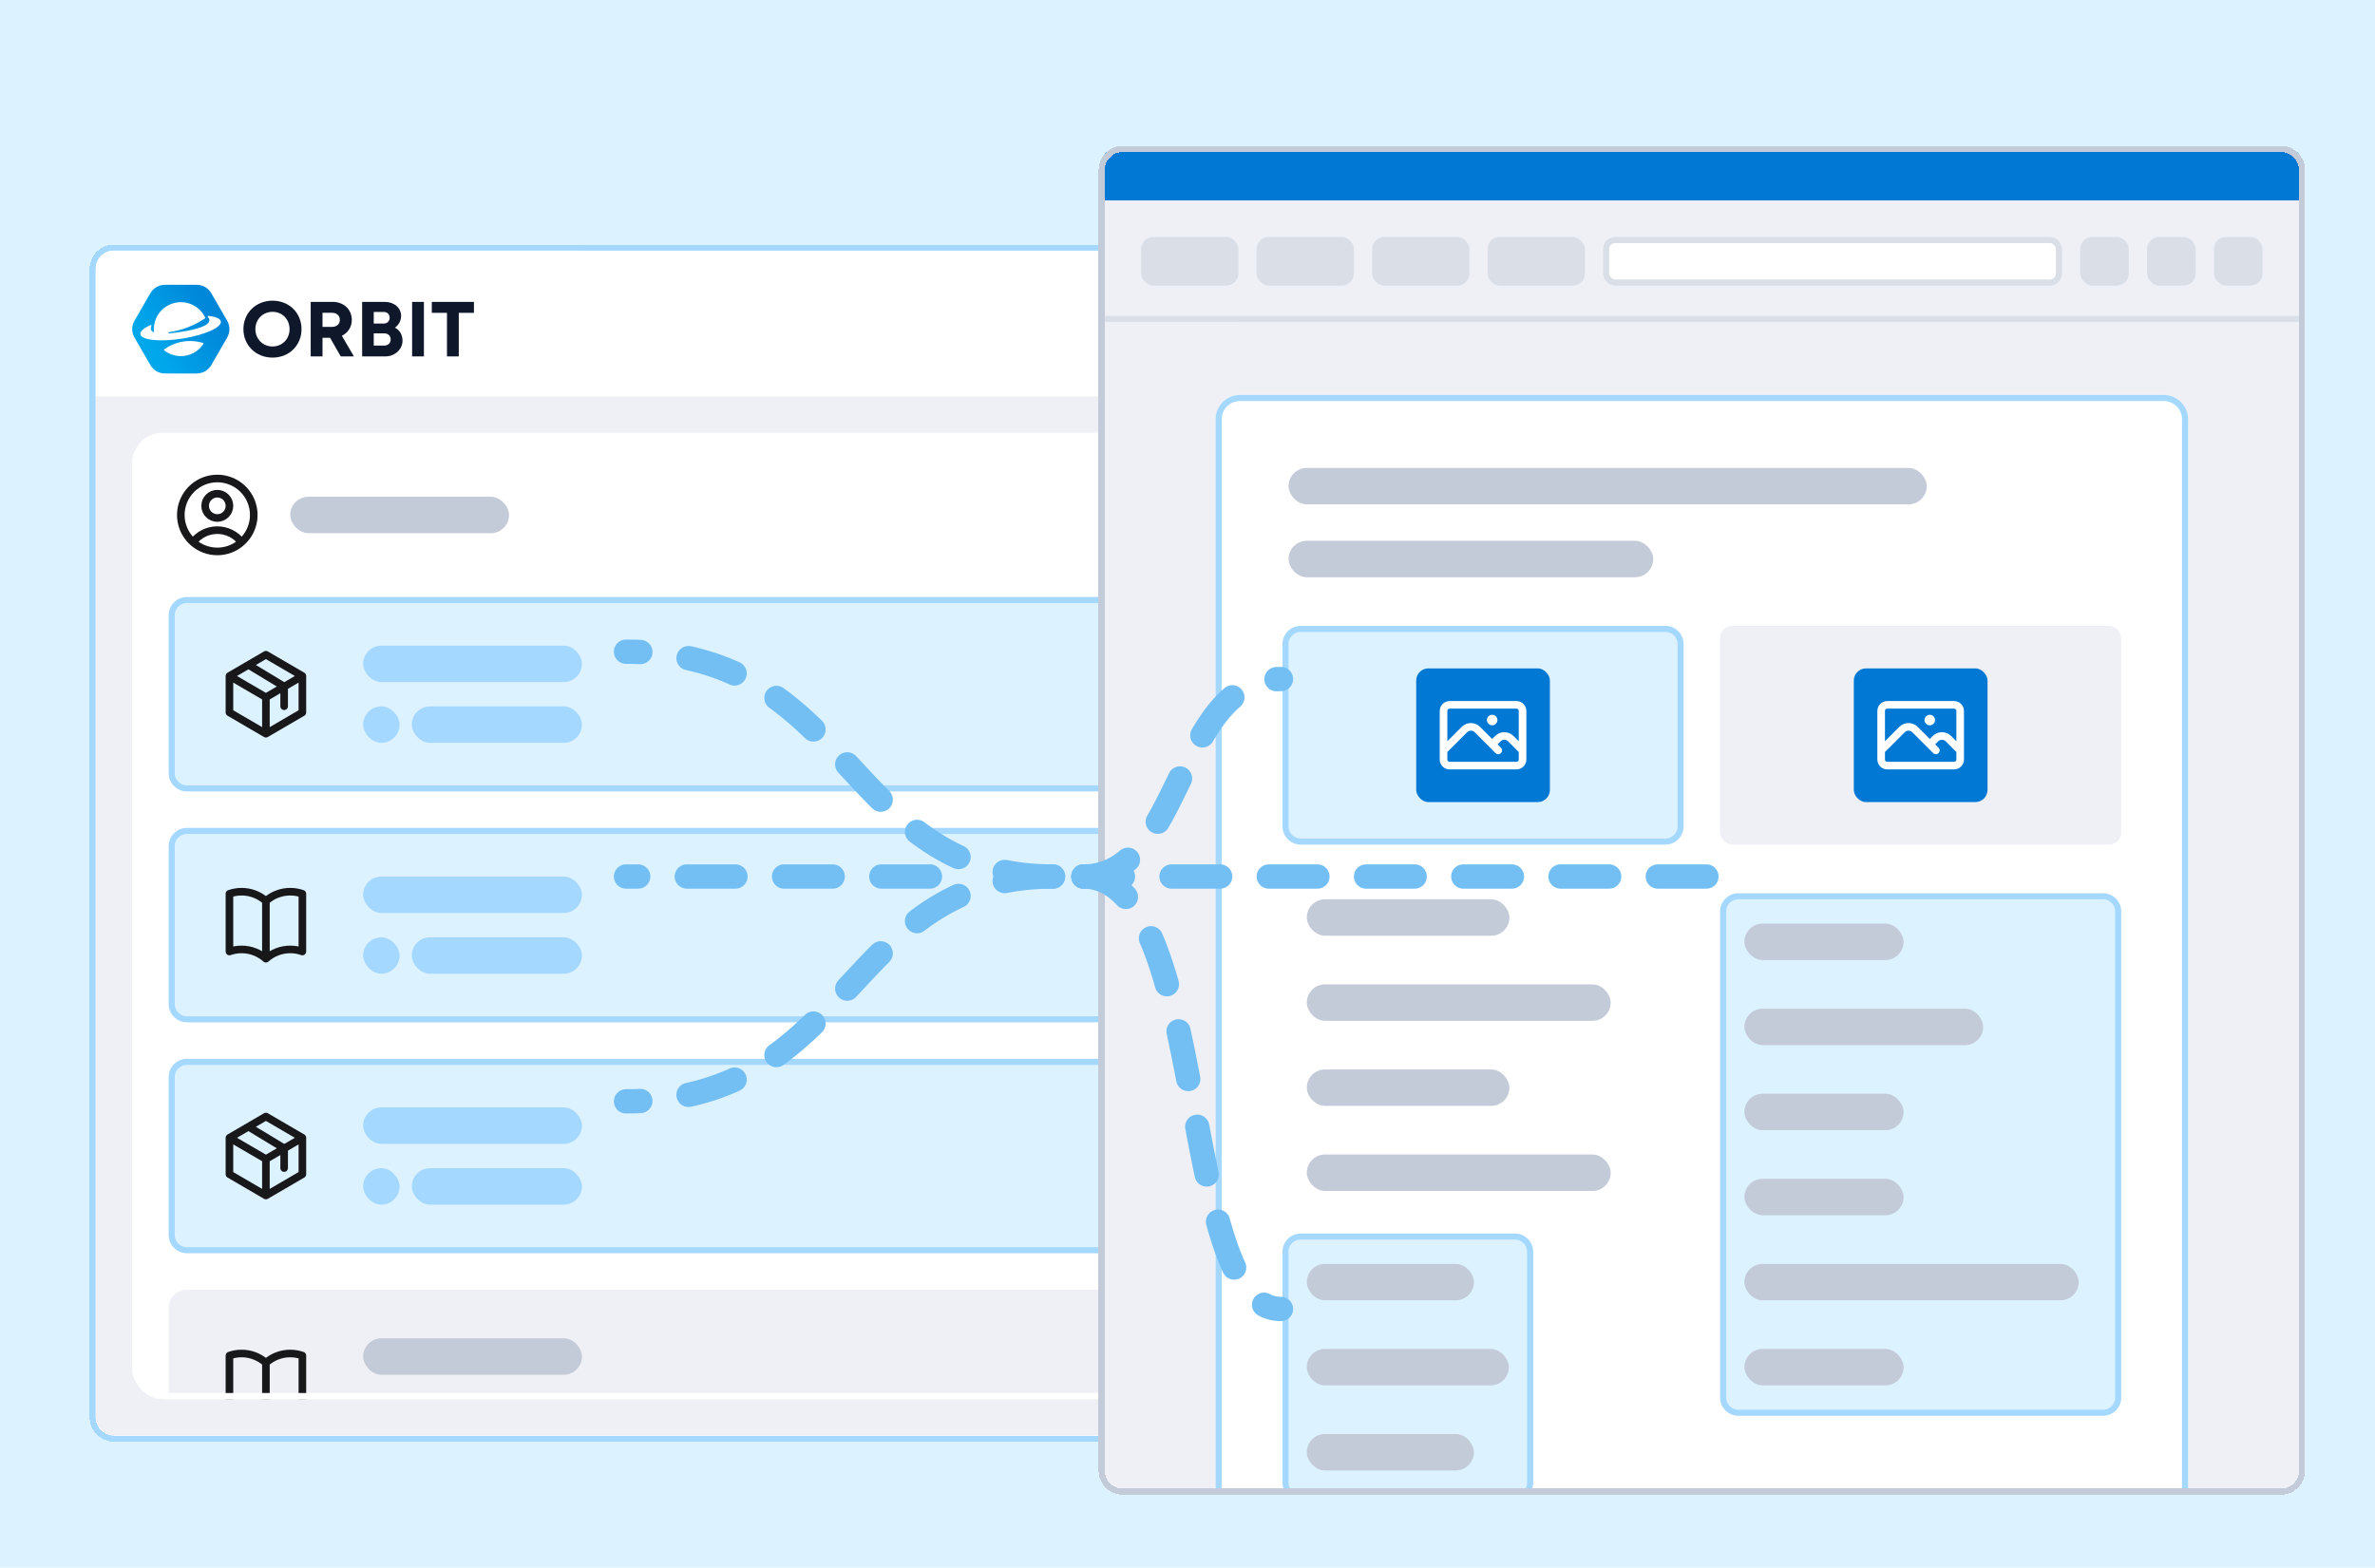 <svg xmlns="http://www.w3.org/2000/svg" fill="none" viewBox="0 0 1563 1032" height="1032" width="1563">
<g clip-path="url(#clip0_5790_30571)">
<rect fill="#DDF2FF" height="1032" width="1563"></rect>
<g filter="url(#filter0_d_5790_30571)">
<path shape-rendering="crispEdges" fill="white" d="M59 153C59 144.163 66.163 137 75 137H803C811.837 137 819 144.163 819 153V909C819 917.837 811.837 925 803 925H75C66.163 925 59 917.837 59 909V153Z"></path>
<path shape-rendering="crispEdges" stroke-width="4" stroke="#A5D8FF" d="M75 139H803C810.732 139 817 145.268 817 153V909C817 916.732 810.732 923 803 923H75C67.268 923 61 916.732 61 909V153C61 145.268 67.268 139 75 139Z"></path>
<g clip-path="url(#clip1_5790_30571)">
<rect fill="white" rx="12" height="780" width="752" y="141" x="63"></rect>
<rect fill="white" height="95" width="319" y="141.5" x="63.5"></rect>
<rect stroke="white" height="95" width="319" y="141.5" x="63.5"></rect>
<path fill="#0F172A" d="M160.195 192.67C160.195 182.009 168.399 173.932 179.355 173.932C190.312 173.932 198.431 181.966 198.431 192.67C198.431 203.373 190.27 211.408 179.355 211.408C168.441 211.408 160.195 203.331 160.195 192.67ZM190.562 192.673C190.562 186.158 185.754 181.268 179.355 181.268C172.957 181.268 168.065 186.209 168.065 192.673C168.065 199.137 172.957 204.078 179.355 204.078C185.754 204.078 190.562 199.185 190.562 192.673Z"></path>
<path fill="#0F172A" d="M217.227 198.371H212.244V210.626H204.476V174.721H218.967C226.158 174.721 231.521 179.671 231.521 186.599C231.521 191.297 228.947 195.134 224.977 197.053L232.92 210.629H224.243L217.227 198.374V198.371ZM212.244 191.193H218.461C221.711 191.193 223.652 189.239 223.652 186.544C223.652 183.85 221.711 181.895 218.461 181.895H212.244V191.193Z"></path>
<path fill="#0F172A" d="M259.924 191.686C263.096 193.348 264.894 196.465 264.894 200.263C264.894 206.022 259.83 210.626 253.59 210.626H238.329V174.721H253.175C259.369 174.721 263.969 178.672 263.969 183.953C263.969 187.041 262.453 189.917 259.921 191.69L259.924 191.686ZM252.86 203.497C255.415 203.497 257.1 201.809 257.1 199.448C257.1 197.088 255.415 195.442 252.86 195.442H245.965V203.497H252.863H252.86ZM256.437 185.164C256.437 182.911 254.876 181.337 252.438 181.337H245.965V188.995H252.438C254.886 188.995 256.437 187.411 256.437 185.168V185.164Z"></path>
<path fill="#0F172A" d="M271.209 174.717H278.978V210.622H271.209V174.717Z"></path>
<path fill="#0F172A" d="M311.906 181.927H301.923V210.625H294.155V181.927H284.172V174.717H311.909V181.927H311.906Z"></path>
<path fill="url(#paint0_linear_5790_30571)" d="M139.104 169.114L144.278 178.077L149.453 187.04C151.521 190.621 151.521 194.718 149.453 198.299L144.278 207.262L139.104 216.225C137.036 219.806 133.487 221.854 129.352 221.854H119.002H108.653C104.517 221.854 100.968 219.806 98.9 216.225L93.726 207.262L88.551 198.299C86.483 194.718 86.483 190.621 88.551 187.04L93.726 178.077L98.9 169.114C100.968 165.533 104.517 163.484 108.653 163.484H119.002H129.352C133.487 163.484 137.036 165.533 139.104 169.114Z" clip-rule="evenodd" fill-rule="evenodd"></path>
<path fill="white" d="M145.353 187.641C145.054 185.755 142.002 184.479 137.272 183.931C136.717 183.866 136.438 184.557 136.867 184.915C137.363 185.327 137.675 185.833 137.769 186.444C138.37 190.226 129.926 192.771 119.281 194.456C116.437 194.907 113.72 195.251 111.259 195.439C111.048 195.456 110.863 195.306 110.831 195.098C110.795 194.874 110.951 194.667 111.175 194.637C119.794 193.472 128.03 190.284 135.188 185.382C133.286 181.158 129.744 177.662 124.991 175.954C116.226 172.802 106.393 177.071 102.698 185.622C101.403 188.622 101.004 191.771 101.367 194.784C100.144 194.293 99.384 193.566 99.225 192.55C99.127 191.94 99.267 191.365 99.611 190.816C99.91 190.346 99.426 189.774 98.92 190.005C94.592 191.988 92.083 194.144 92.381 196.03C92.998 199.929 105.357 201.211 119.982 198.897C134.61 196.579 145.966 191.54 145.349 187.641H145.353Z" clip-rule="evenodd" fill-rule="evenodd"></path>
<path fill="white" d="M133.825 202.458C133.99 202.204 133.867 201.86 133.578 201.769C130.883 200.932 128.017 200.48 125.043 200.48C118.722 200.48 112.879 202.522 108.136 205.98C107.892 206.158 107.886 206.525 108.123 206.71C111.129 209.044 114.905 210.434 119.002 210.434C125.196 210.434 130.646 207.262 133.825 202.458Z" clip-rule="evenodd" fill-rule="evenodd"></path>
<rect fill="#EEF0F5" transform="translate(63 237)" height="684" width="752"></rect>
<g clip-path="url(#clip2_5790_30571)">
<rect fill="white" rx="20" height="636" width="704" y="261" x="87"></rect>
<path stroke-linejoin="round" stroke-linecap="round" stroke-width="5" stroke="#18181B" d="M158.953 332.933C157.09 330.466 154.679 328.465 151.911 327.088C149.143 325.712 146.093 324.996 143.001 324.999C139.91 324.996 136.86 325.712 134.092 327.088C131.323 328.465 128.913 330.466 127.049 332.933M158.953 332.933C162.589 329.698 165.154 325.435 166.311 320.709C167.469 315.982 167.162 311.015 165.432 306.467C163.702 301.919 160.63 298.004 156.624 295.242C152.618 292.479 147.866 291 143 291C138.134 291 133.382 292.479 129.376 295.242C125.37 298.004 122.298 301.919 120.568 306.467C118.838 311.015 118.531 315.982 119.689 320.709C120.846 325.435 123.413 329.698 127.049 332.933M158.953 332.933C154.564 336.848 148.883 339.008 143.001 338.999C137.119 339.008 131.439 336.848 127.049 332.933M151.001 308.999C151.001 311.121 150.158 313.156 148.658 314.656C147.158 316.156 145.123 316.999 143.001 316.999C140.88 316.999 138.845 316.156 137.344 314.656C135.844 313.156 135.001 311.121 135.001 308.999C135.001 306.877 135.844 304.843 137.344 303.342C138.845 301.842 140.88 300.999 143.001 300.999C145.123 300.999 147.158 301.842 148.658 303.342C150.158 304.843 151.001 306.877 151.001 308.999Z"></path>
<rect fill="#C4CBD8" rx="12" height="24" width="144" y="303" x="191"></rect>
<path fill="#DDF2FF" d="M123 371H755C760.523 371 765 375.477 765 381V485C765 490.523 760.523 495 755 495H123C117.477 495 113 490.523 113 485V381C113 375.477 117.477 371 123 371Z"></path>
<path stroke-width="4" stroke="#A5D8FF" d="M123 371H755C760.523 371 765 375.477 765 381V485C765 490.523 760.523 495 755 495H123C117.477 495 113 490.523 113 485V381C113 375.477 117.477 371 123 371Z"></path>
<path stroke-linejoin="round" stroke-linecap="round" stroke-width="5" stroke="#18181B" d="M164 414L187 427.922V440.922"></path>
<path stroke-linejoin="round" stroke-linecap="round" stroke-width="5" stroke="#18181B" d="M199 421L175 407L151 421M199 421L175 435M199 421V445L175 459M151 421L175 435M151 421V445L175 459M175 435V459"></path>
<rect fill="#A5D8FF" rx="12" height="24" width="144" y="401" x="239"></rect>
<rect fill="#A5D8FF" rx="12" height="24" width="24" y="441" x="239"></rect>
<rect fill="#A5D8FF" rx="12" height="24" width="112" y="441" x="271"></rect>
<path fill="#DDF2FF" d="M123 523H755C760.523 523 765 527.477 765 533V637C765 642.523 760.523 647 755 647H123C117.477 647 113 642.523 113 637V533C113 527.477 117.477 523 123 523Z"></path>
<path stroke-width="4" stroke="#A5D8FF" d="M123 523H755C760.523 523 765 527.477 765 533V637C765 642.523 760.523 647 755 647H123C117.477 647 113 642.523 113 637V533C113 527.477 117.477 523 123 523Z"></path>
<path stroke-linejoin="round" stroke-linecap="round" stroke-width="5" stroke="#18181B" d="M175 569.112C170.604 565.169 164.905 562.992 159 563C156.195 563 153.501 563.48 151 564.365V602.365C153.57 601.459 156.275 600.997 159 601C165.147 601 170.755 603.312 175 607.112M175 569.112C179.396 565.169 185.095 562.992 191 563C193.805 563 196.499 563.48 199 564.365V602.365C196.43 601.459 193.725 600.997 191 601C185.095 600.992 179.396 603.169 175 607.112M175 569.112V607.112"></path>
<rect fill="#A5D8FF" rx="12" height="24" width="144" y="553" x="239"></rect>
<rect fill="#A5D8FF" rx="12" height="24" width="24" y="593" x="239"></rect>
<rect fill="#A5D8FF" rx="12" height="24" width="112" y="593" x="271"></rect>
<path fill="#DDF2FF" d="M123 675H755C760.523 675 765 679.477 765 685V789C765 794.523 760.523 799 755 799H123C117.477 799 113 794.523 113 789V685C113 679.477 117.477 675 123 675Z"></path>
<path stroke-width="4" stroke="#A5D8FF" d="M123 675H755C760.523 675 765 679.477 765 685V789C765 794.523 760.523 799 755 799H123C117.477 799 113 794.523 113 789V685C113 679.477 117.477 675 123 675Z"></path>
<path stroke-linejoin="round" stroke-linecap="round" stroke-width="5" stroke="#18181B" d="M164 718L187 731.922V744.922"></path>
<path stroke-linejoin="round" stroke-linecap="round" stroke-width="5" stroke="#18181B" d="M199 725L175 711L151 725M199 725L175 739M199 725V749L175 763M151 725L175 739M151 725V749L175 763M175 739V763"></path>
<rect fill="#A5D8FF" rx="12" height="24" width="144" y="705" x="239"></rect>
<rect fill="#A5D8FF" rx="12" height="24" width="24" y="745" x="239"></rect>
<rect fill="#A5D8FF" rx="12" height="24" width="112" y="745" x="271"></rect>
<path fill="#EEF0F5" d="M111 837C111 830.373 116.373 825 123 825H755C761.627 825 767 830.373 767 837V941C767 947.627 761.627 953 755 953H123C116.373 953 111 947.627 111 941V837Z"></path>
<path stroke-linejoin="round" stroke-linecap="round" stroke-width="5" stroke="#18181B" d="M175 873.112C170.604 869.169 164.905 866.992 159 867C156.195 867 153.501 867.48 151 868.365V906.365C153.57 905.459 156.275 904.997 159 905C165.147 905 170.755 907.312 175 911.112M175 873.112C179.396 869.169 185.095 866.992 191 867C193.805 867 196.499 867.48 199 868.365V906.365C196.43 905.459 193.725 904.997 191 905C185.095 904.992 179.396 907.169 175 911.112M175 873.112V911.112"></path>
<rect fill="#C4CBD8" rx="12" height="24" width="144" y="857" x="239"></rect>
</g>
<rect stroke-width="4" stroke="white" rx="18" height="632" width="700" y="263" x="89"></rect>
</g>
</g>
<g filter="url(#filter1_d_5790_30571)">
<g clip-path="url(#clip3_5790_30571)">
<rect fill="#0078D4" transform="translate(727.003 76)" height="32" width="786"></rect>
<mask fill="white" id="path-39-inside-1_5790_30571">
<path d="M727.003 108H1513V188H727.003V108Z"></path>
</mask>
<path fill="#EEF0F5" d="M727.003 108H1513V188H727.003V108Z"></path>
<path mask="url(#path-39-inside-1_5790_30571)" fill="#D9DEE7" d="M1513 188V184H727.003V188V192H1513V188Z"></path>
<rect fill="#D9DEE7" rx="8" height="32" width="64" y="132" x="751.003"></rect>
<rect fill="#D9DEE7" rx="8" height="32" width="64" y="132" x="827.003"></rect>
<rect fill="#D9DEE7" rx="8" height="32" width="64" y="132" x="903.003"></rect>
<rect fill="#D9DEE7" rx="8" height="32" width="64" y="132" x="979.003"></rect>
<rect stroke-width="4" stroke="#D9DEE7" fill="white" rx="6" height="28" width="298" y="134" x="1057"></rect>
<rect fill="#D9DEE7" rx="8" height="32" width="32" y="132" x="1369"></rect>
<rect fill="#D9DEE7" rx="8" height="32" width="32" y="132" x="1413"></rect>
<rect fill="#D9DEE7" rx="8" height="32" width="32" y="132" x="1457"></rect>
<g clip-path="url(#clip4_5790_30571)">
<rect fill="#EEF0F5" transform="translate(727.003 188)" height="792" width="786"></rect>
<g filter="url(#filter2_d_5790_30571)">
<path fill="white" d="M800.003 228C800.003 219.163 807.166 212 816.003 212H1424C1432.84 212 1440 219.163 1440 228V956H800.003V228Z"></path>
<path stroke-width="4" stroke="#A5D8FF" d="M816.003 214H1424C1431.73 214 1438 220.268 1438 228V954H802.003V228C802.003 220.268 808.271 214 816.003 214Z"></path>
<path fill="#DDF2FF" d="M856.003 366H1096C1101.53 366 1106 370.477 1106 376V496C1106 501.523 1101.53 506 1096 506H856.003C850.48 506 846.003 501.523 846.003 496V376C846.003 370.477 850.48 366 856.003 366Z"></path>
<path stroke-width="4" stroke="#A5D8FF" d="M856.003 366H1096C1101.53 366 1106 370.477 1106 376V496C1106 501.523 1101.53 506 1096 506H856.003C850.48 506 846.003 501.523 846.003 496V376C846.003 370.477 850.48 366 856.003 366Z"></path>
<rect fill="#0078D4" rx="8" height="88" width="88" y="392" x="932.003"></rect>
<path stroke-linejoin="round" stroke-linecap="round" stroke-width="5" stroke="white" d="M950.003 446L963.76 432.243C964.317 431.686 964.979 431.244 965.707 430.942C966.435 430.64 967.215 430.485 968.003 430.485C968.791 430.485 969.571 430.64 970.299 430.942C971.027 431.244 971.688 431.686 972.246 432.243L986.003 446M982.003 442L985.76 438.243C986.317 437.686 986.979 437.244 987.707 436.942C988.435 436.64 989.215 436.485 990.003 436.485C990.791 436.485 991.571 436.64 992.299 436.942C993.027 437.244 993.688 437.686 994.246 438.243L1002 446M954.003 456H998.003C999.064 456 1000.08 455.579 1000.83 454.828C1001.58 454.078 1002 453.061 1002 452V420C1002 418.939 1001.58 417.922 1000.83 417.172C1000.08 416.421 999.064 416 998.003 416H954.003C952.942 416 951.925 416.421 951.175 417.172C950.424 417.922 950.003 418.939 950.003 420V452C950.003 453.061 950.424 454.078 951.175 454.828C951.925 455.579 952.942 456 954.003 456ZM982.003 426H982.024V426.021H982.003V426ZM983.003 426C983.003 426.265 982.898 426.52 982.71 426.707C982.523 426.895 982.268 427 982.003 427C981.738 427 981.483 426.895 981.296 426.707C981.108 426.52 981.003 426.265 981.003 426C981.003 425.735 981.108 425.48 981.296 425.293C981.483 425.105 981.738 425 982.003 425C982.268 425 982.523 425.105 982.71 425.293C982.898 425.48 983.003 425.735 983.003 426Z"></path>
<rect fill="#EEF0F5" rx="8" height="144" width="264" y="364" x="1132"></rect>
<rect fill="#0078D4" rx="8" height="88" width="88" y="392" x="1220"></rect>
<path stroke-linejoin="round" stroke-linecap="round" stroke-width="5" stroke="white" d="M1238 446L1251.76 432.243C1252.32 431.686 1252.98 431.244 1253.71 430.942C1254.43 430.64 1255.21 430.485 1256 430.485C1256.79 430.485 1257.57 430.64 1258.3 430.942C1259.03 431.244 1259.69 431.686 1260.25 432.243L1274 446M1270 442L1273.76 438.243C1274.32 437.686 1274.98 437.244 1275.71 436.942C1276.43 436.64 1277.21 436.485 1278 436.485C1278.79 436.485 1279.57 436.64 1280.3 436.942C1281.03 437.244 1281.69 437.686 1282.25 438.243L1290 446M1242 456H1286C1287.06 456 1288.08 455.579 1288.83 454.828C1289.58 454.078 1290 453.061 1290 452V420C1290 418.939 1289.58 417.922 1288.83 417.172C1288.08 416.421 1287.06 416 1286 416H1242C1240.94 416 1239.92 416.421 1239.17 417.172C1238.42 417.922 1238 418.939 1238 420V452C1238 453.061 1238.42 454.078 1239.17 454.828C1239.92 455.579 1240.94 456 1242 456ZM1270 426H1270.02V426.021H1270V426ZM1271 426C1271 426.265 1270.9 426.52 1270.71 426.707C1270.52 426.895 1270.27 427 1270 427C1269.74 427 1269.48 426.895 1269.3 426.707C1269.11 426.52 1269 426.265 1269 426C1269 425.735 1269.11 425.48 1269.3 425.293C1269.48 425.105 1269.74 425 1270 425C1270.27 425 1270.52 425.105 1270.71 425.293C1270.9 425.48 1271 425.735 1271 426Z"></path>
<rect fill="#C4CBD8" rx="12" height="24" width="133.333" y="544" x="860.003"></rect>
<rect fill="#C4CBD8" rx="12" height="24" width="200" y="600" x="860.003"></rect>
<rect fill="#C4CBD8" rx="12" height="24" width="133.333" y="656" x="860.003"></rect>
<rect fill="#C4CBD8" rx="12" height="24" width="200.008" y="712" x="860.003"></rect>
<path fill="#DDF2FF" d="M856 766H997C1002.52 766 1007 770.477 1007 776V928C1007 933.523 1002.52 938 997 938H856C850.477 938 846 933.523 846 928V776C846 770.477 850.477 766 856 766Z"></path>
<path stroke-width="4" stroke="#A5D8FF" d="M856 766H997C1002.52 766 1007 770.477 1007 776V928C1007 933.523 1002.52 938 997 938H856C850.477 938 846 933.523 846 928V776C846 770.477 850.477 766 856 766Z"></path>
<rect fill="#C4CBD8" rx="12" height="24" width="110" y="784" x="860"></rect>
<rect fill="#C4CBD8" rx="12" height="24" width="133" y="840" x="860"></rect>
<rect fill="#C4CBD8" rx="12" height="24" width="110" y="896" x="860"></rect>
<path fill="#DDF2FF" d="M1144 542H1384C1389.52 542 1394 546.477 1394 552V872C1394 877.523 1389.52 882 1384 882H1144C1138.48 882 1134 877.523 1134 872V552C1134 546.477 1138.48 542 1144 542Z"></path>
<path stroke-width="4" stroke="#A5D8FF" d="M1144 542H1384C1389.52 542 1394 546.477 1394 552V872C1394 877.523 1389.52 882 1384 882H1144C1138.48 882 1134 877.523 1134 872V552C1134 546.477 1138.48 542 1144 542Z"></path>
<rect fill="#C4CBD8" rx="12" height="24" width="104.762" y="560" x="1148"></rect>
<rect fill="#C4CBD8" rx="12" height="24" width="157.143" y="616" x="1148"></rect>
<rect fill="#C4CBD8" rx="12" height="24" width="104.762" y="672" x="1148"></rect>
<rect fill="#C4CBD8" rx="12" height="24" width="104.762" y="728" x="1148"></rect>
<rect fill="#C4CBD8" rx="12" height="24" width="220" y="784" x="1148"></rect>
<rect fill="#C4CBD8" rx="12" height="24" width="104.762" y="840" x="1148"></rect>
<rect fill="#C4CBD8" rx="12" height="24" width="240" y="308" x="848.003"></rect>
<rect fill="#C4CBD8" rx="12" height="24" width="420" y="260" x="848.003"></rect>
</g>
</g>
</g>
<path shape-rendering="crispEdges" stroke-width="4" stroke="#C4CBD8" d="M739.003 74H1501C1508.73 74 1515 80.268 1515 88V944C1515 951.732 1508.73 958 1501 958H739.003C731.271 958 725.003 951.732 725.003 944V88C725.003 80.268 731.271 74 739.003 74Z"></path>
</g>
<path stroke-dasharray="32 32" stroke-linejoin="round" stroke-linecap="round" stroke-width="16" stroke="#73BFF4" d="M713 577C778.59 577 774.222 447 843.003 447"></path>
<path stroke-dasharray="32 32" stroke-linejoin="round" stroke-linecap="round" stroke-width="16" stroke="#73BFF4" d="M713 577C797.014 577 774.222 861.701 843.003 861.701"></path>
<path stroke-dasharray="32 32" stroke-linejoin="round" stroke-linecap="round" stroke-width="16" stroke="#73BFF4" d="M612 577L412 577"></path>
<path stroke-dasharray="32 32" stroke-linejoin="round" stroke-linecap="round" stroke-width="16" stroke="#73BFF4" d="M1123 577L713 577"></path>
<path stroke-dasharray="32 32" stroke-linejoin="round" stroke-linecap="round" stroke-width="16" stroke="#73BFF4" d="M693 577C555.638 577 562.398 429 412 429"></path>
<path stroke-dasharray="32 32" stroke-linejoin="round" stroke-linecap="round" stroke-width="16" stroke="#73BFF4" d="M693 577C555.638 577 562.398 725 412 725"></path>
</g>
<defs>
<filter color-interpolation-filters="sRGB" filterUnits="userSpaceOnUse" height="916" width="888" y="97" x="-5" id="filter0_d_5790_30571">
<feFlood result="BackgroundImageFix" flood-opacity="0"></feFlood>
<feColorMatrix result="hardAlpha" values="0 0 0 0 0 0 0 0 0 0 0 0 0 0 0 0 0 0 127 0" type="matrix" in="SourceAlpha"></feColorMatrix>
<feOffset dy="24"></feOffset>
<feGaussianBlur stdDeviation="32"></feGaussianBlur>
<feComposite operator="out" in2="hardAlpha"></feComposite>
<feColorMatrix values="0 0 0 0 0 0 0 0 0 0.351 0 0 0 0 0.619 0 0 0 0.3 0" type="matrix"></feColorMatrix>
<feBlend result="effect1_dropShadow_5790_30571" in2="BackgroundImageFix" mode="normal"></feBlend>
<feBlend result="shape" in2="effect1_dropShadow_5790_30571" in="SourceGraphic" mode="normal"></feBlend>
</filter>
<filter color-interpolation-filters="sRGB" filterUnits="userSpaceOnUse" height="1016" width="922" y="32" x="659.003" id="filter1_d_5790_30571">
<feFlood result="BackgroundImageFix" flood-opacity="0"></feFlood>
<feColorMatrix result="hardAlpha" values="0 0 0 0 0 0 0 0 0 0 0 0 0 0 0 0 0 0 127 0" type="matrix" in="SourceAlpha"></feColorMatrix>
<feOffset dy="24"></feOffset>
<feGaussianBlur stdDeviation="32"></feGaussianBlur>
<feComposite operator="out" in2="hardAlpha"></feComposite>
<feColorMatrix values="0 0 0 0 0 0 0 0 0 0.351 0 0 0 0 0.619 0 0 0 0.3 0" type="matrix"></feColorMatrix>
<feBlend result="effect1_dropShadow_5790_30571" in2="BackgroundImageFix" mode="normal"></feBlend>
<feBlend result="shape" in2="effect1_dropShadow_5790_30571" in="SourceGraphic" mode="normal"></feBlend>
</filter>
<filter color-interpolation-filters="sRGB" filterUnits="userSpaceOnUse" height="872" width="768" y="172" x="736.003" id="filter2_d_5790_30571">
<feFlood result="BackgroundImageFix" flood-opacity="0"></feFlood>
<feColorMatrix result="hardAlpha" values="0 0 0 0 0 0 0 0 0 0 0 0 0 0 0 0 0 0 127 0" type="matrix" in="SourceAlpha"></feColorMatrix>
<feOffset dy="24"></feOffset>
<feGaussianBlur stdDeviation="32"></feGaussianBlur>
<feComposite operator="out" in2="hardAlpha"></feComposite>
<feColorMatrix values="0 0 0 0 0 0 0 0 0 0.351 0 0 0 0 0.619 0 0 0 0.3 0" type="matrix"></feColorMatrix>
<feBlend result="effect1_dropShadow_5790_30571" in2="BackgroundImageFix" mode="normal"></feBlend>
<feBlend result="shape" in2="effect1_dropShadow_5790_30571" in="SourceGraphic" mode="normal"></feBlend>
</filter>
<linearGradient gradientUnits="userSpaceOnUse" y2="181.2" x2="137.37" y1="204.142" x1="100.634" id="paint0_linear_5790_30571">
<stop stop-color="#00A7EB"></stop>
<stop stop-color="#0087D9" offset="1"></stop>
</linearGradient>
<clipPath id="clip0_5790_30571">
<rect fill="white" height="1032" width="1563"></rect>
</clipPath>
<clipPath id="clip1_5790_30571">
<rect fill="white" rx="12" height="780" width="752" y="141" x="63"></rect>
</clipPath>
<clipPath id="clip2_5790_30571">
<rect fill="white" rx="20" height="636" width="704" y="261" x="87"></rect>
</clipPath>
<clipPath id="clip3_5790_30571">
<path fill="white" d="M723.003 88C723.003 79.163 730.166 72 739.003 72H1501C1509.84 72 1517 79.163 1517 88V944C1517 952.837 1509.84 960 1501 960H739.003C730.166 960 723.003 952.837 723.003 944V88Z"></path>
</clipPath>
<clipPath id="clip4_5790_30571">
<rect transform="translate(727.003 188)" fill="white" height="792" width="786"></rect>
</clipPath>
</defs>
</svg>
